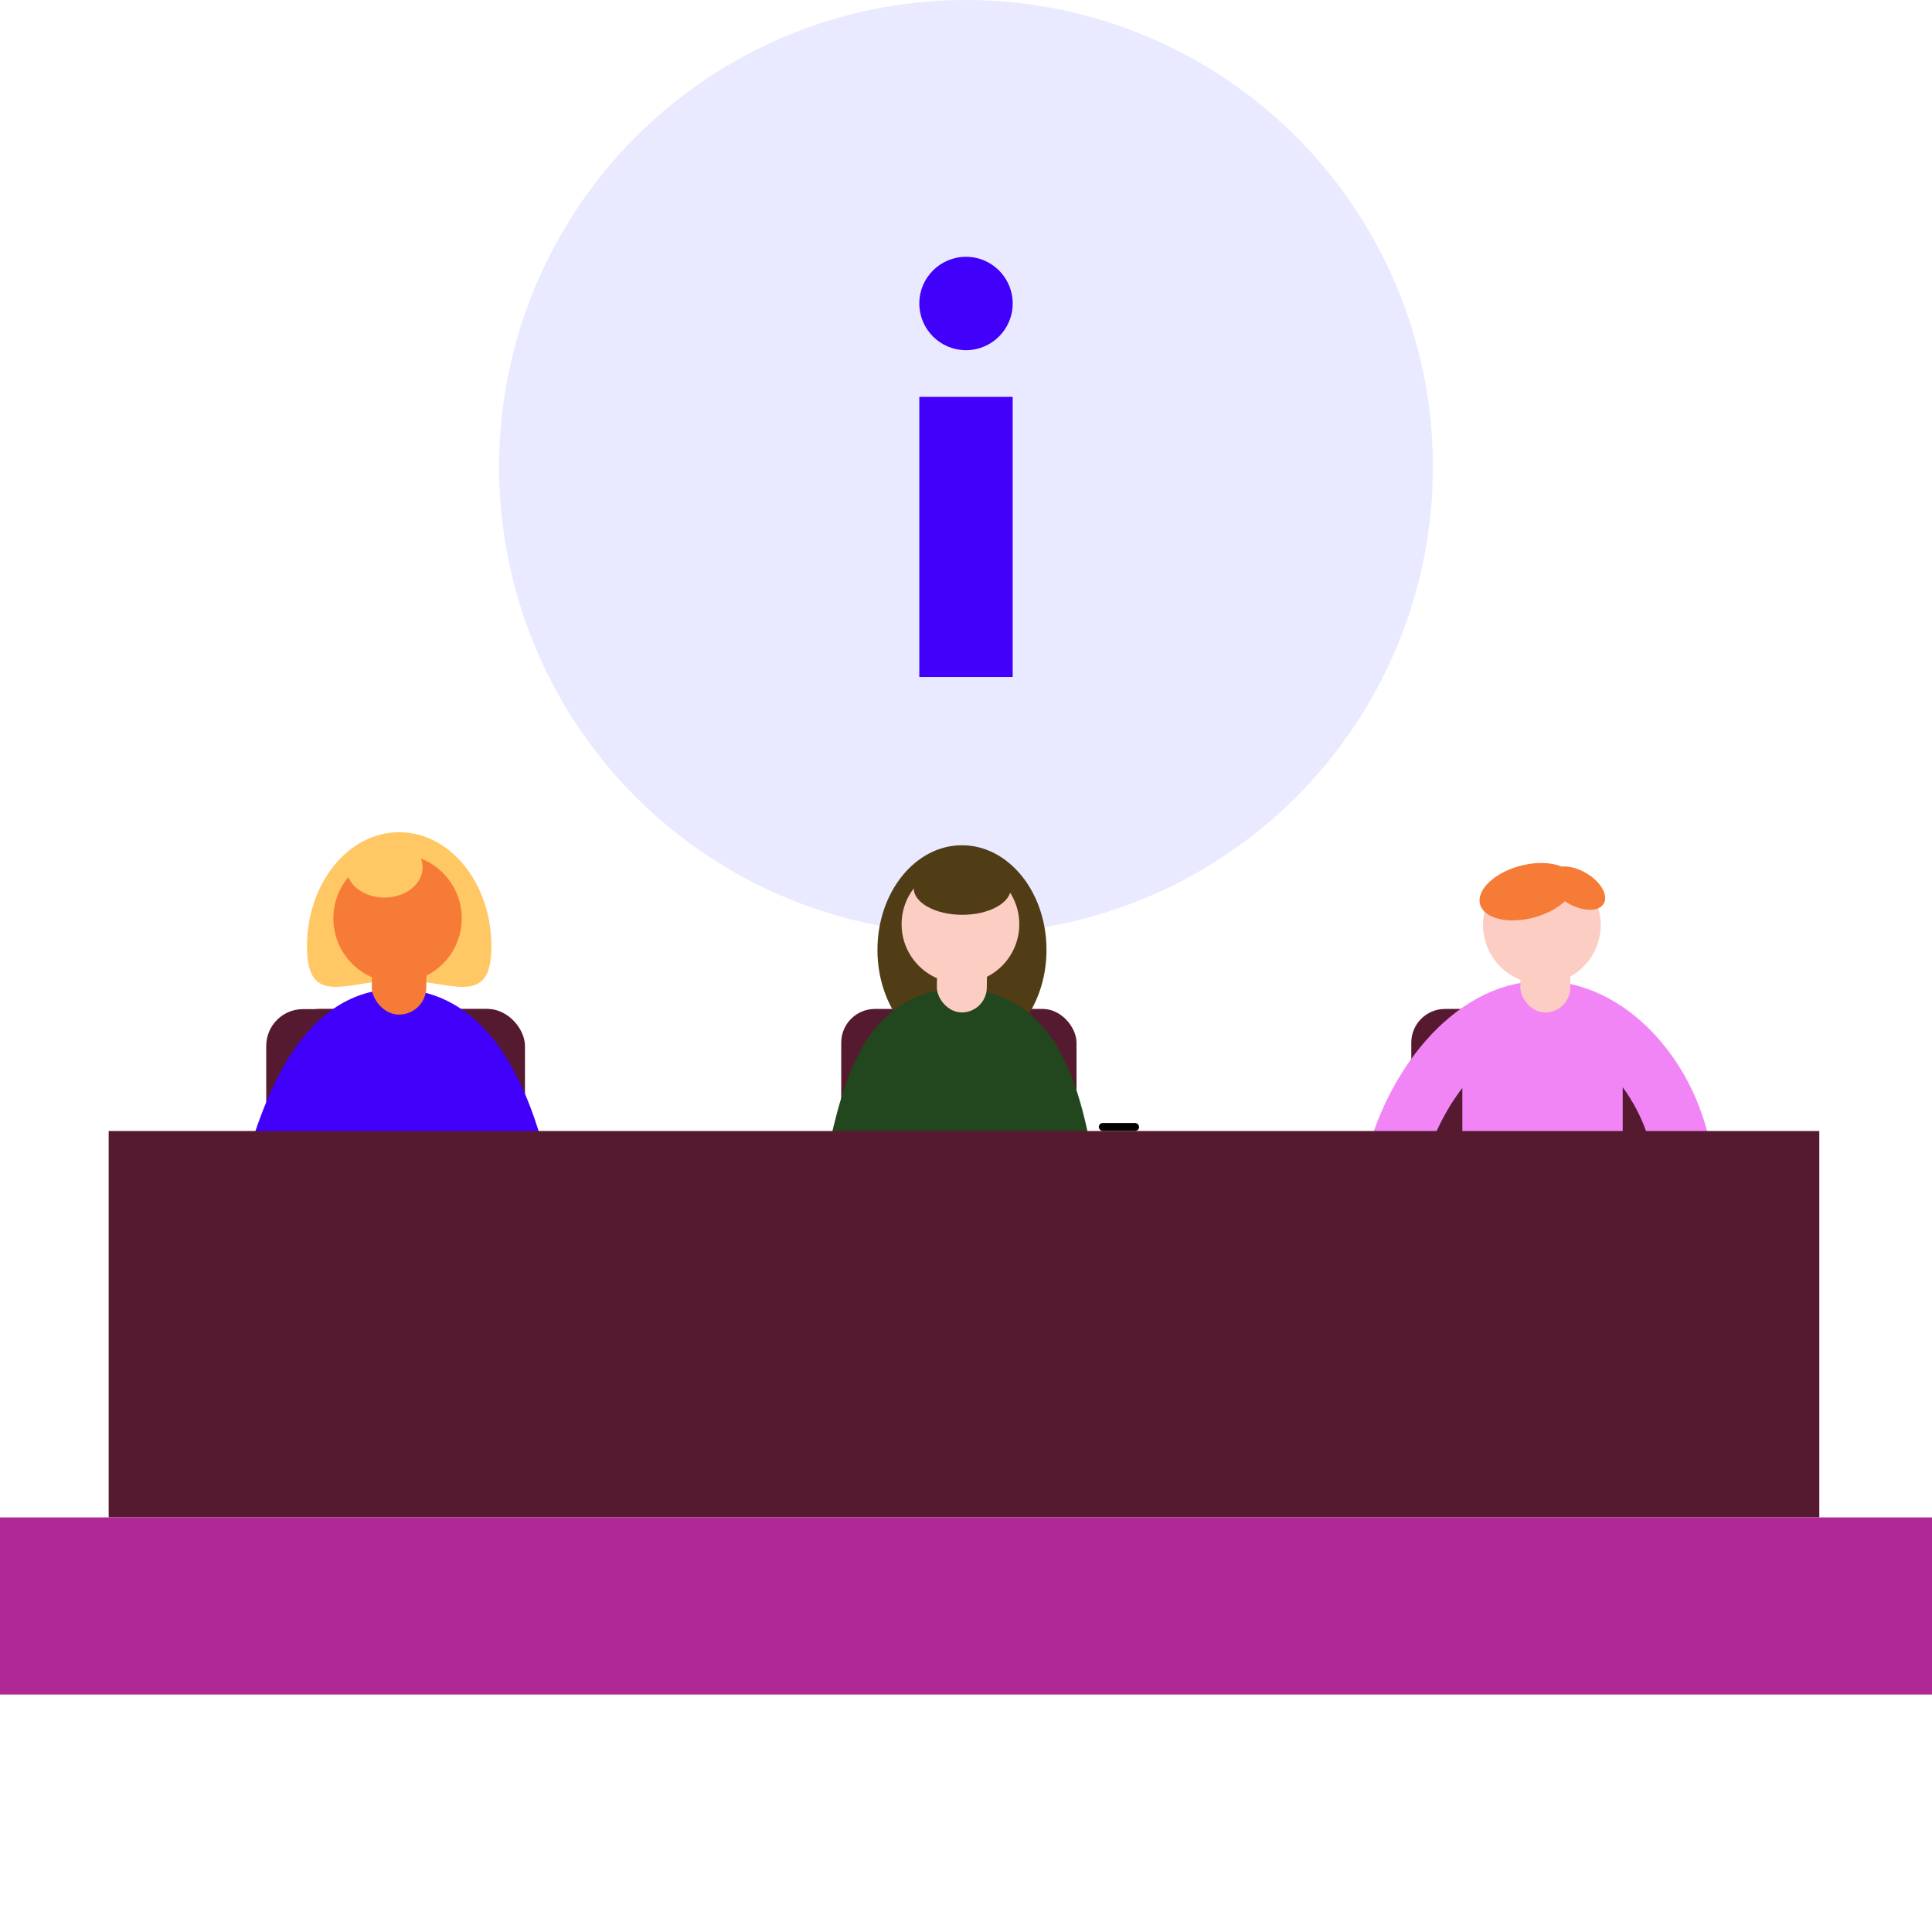 <svg width="440" height="440" viewBox="0 0 440 440" fill="none" xmlns="http://www.w3.org/2000/svg">
<rect x="0" y="0" width="440" height="440" fill="#808080" stroke="none"/>
<g clip-path="url(#clip0_22_38765)">
<rect width="440" height="440" fill="white"/>
<circle cx="220" cy="106.333" r="106.333" fill="#C9CCFF" fill-opacity="0.4"/>
<rect x="209.366" y="90.383" width="21.267" height="63.8" fill="#4100FA"/>
<circle cx="220" cy="69.117" r="10.633" fill="#4100FA"/>
<rect x="321.411" y="229.778" width="53.587" height="41.59" rx="7.678" fill="#551A30"/>
<rect x="65.083" y="229.778" width="53.587" height="41.59" rx="7.678" fill="#551A30"/>
<rect x="64.56" y="298.179" width="2.357" height="36.143" rx="1.179" fill="#4100FA"/>
<rect x="114.06" y="298.179" width="2.357" height="36.143" rx="1.179" fill="#4100FA"/>
<rect x="60.631" y="229.821" width="58.929" height="60.5" rx="8.376" fill="#551A30"/>
<rect x="54.346" y="277.75" width="71.5" height="22.786" rx="8.376" fill="#551A30"/>
<path d="M109.782 273.036C109.782 268.022 105.717 263.957 100.703 263.957C95.689 263.957 91.624 268.022 91.624 273.036H109.782ZM91.624 284.821V293.9H109.782V284.821H91.624ZM91.624 273.036V279.406H109.782V273.036H91.624ZM91.624 279.406V284.821H109.782V279.406H91.624Z" fill="black"/>
<path d="M89.352 273.036C89.352 268.022 85.287 263.957 80.273 263.957C75.259 263.957 71.195 268.022 71.195 273.036H89.352ZM71.195 284.821V293.9H89.352V284.821H71.195ZM71.195 273.036V279.406H89.352V273.036H71.195ZM71.195 279.406V284.821H89.352V279.406H71.195Z" fill="black"/>
<path d="M91.973 252.607C102.001 252.607 110.131 260.736 110.131 270.765L110.131 276.092C110.131 286.12 102.001 294.25 91.973 294.25L89.788 294.25C79.76 294.25 71.631 286.12 71.631 276.092L71.631 270.765C71.631 260.736 79.76 252.607 89.788 252.607L91.973 252.607Z" fill="black"/>
<circle cx="58.541" cy="281.16" r="6.863" transform="rotate(132.443 58.541 281.16)" fill="#F67B37"/>
<circle cx="120.613" cy="281.946" r="6.863" transform="rotate(132.443 120.613 281.946)" fill="#F67B37"/>
<path d="M111.916 215.527C111.916 229.887 102.514 223.194 90.916 223.194C79.318 223.194 69.916 229.887 69.916 215.527C69.916 201.168 79.318 189.527 90.916 189.527C102.514 189.527 111.916 201.168 111.916 215.527Z" fill="#FFC864"/>
<path d="M59.452 280.5C63.98 260.578 71.47 232.499 90.193 232.499C108.917 232.499 116.845 257.5 120.345 280.5" stroke="#4100FA" stroke-width="14.489"/>
<path d="M70.358 239.48C70.358 234.311 74.549 230.12 79.719 230.12H100.472C105.642 230.12 109.833 234.311 109.833 239.48V272.805C109.833 277.975 105.642 282.166 100.472 282.166H79.719C74.549 282.166 70.358 277.975 70.358 272.805V239.48Z" fill="#4100FA" stroke="#4100FA" stroke-width="0.597"/>
<rect x="84.837" y="213.203" width="12.403" height="17.779" rx="6.201" transform="rotate(0.787 84.837 213.203)" fill="#F67B37"/>
<circle cx="90.537" cy="209.148" r="14.62" fill="#F67B37"/>
<ellipse cx="87.541" cy="197.542" rx="8.708" ry="6.875" fill="#FFC864"/>
<circle cx="316.47" cy="267.713" r="6.291" transform="rotate(132.443 316.47 267.713)" fill="#FCCDC3"/>
<path d="M317.267 266.304C321.418 248.042 335.042 230.058 351.3 230.057C367.558 230.057 381.792 247.512 383.625 266.304" stroke="#F285F5" stroke-width="13.281"/>
<path d="M333.037 236.421C333.037 231.531 337.001 227.567 341.891 227.567H360.706C365.596 227.567 369.56 231.531 369.56 236.421V279.031C369.56 283.921 365.596 287.886 360.706 287.886H341.891C337.001 287.886 333.037 283.921 333.037 279.031V236.421Z" fill="#F285F5"/>
<rect x="346.39" y="214.202" width="11.369" height="16.298" rx="5.685" transform="rotate(0.787 346.39 214.202)" fill="#FCCDC3"/>
<circle cx="351.152" cy="210.663" r="13.402" transform="rotate(-11.122 351.152 210.663)" fill="#FCCDC3"/>
<ellipse cx="359.167" cy="202.264" rx="4.001" ry="7.025" transform="rotate(-60 359.167 202.264)" fill="#F67B37"/>
<ellipse cx="347.766" cy="203.078" rx="11.068" ry="6.087" transform="rotate(-15 347.766 203.078)" fill="#F67B37"/>
<rect x="191.583" y="229.778" width="53.587" height="41.59" rx="7.678" fill="#551A30"/>
<circle cx="183.591" cy="267.713" r="6.291" transform="rotate(132.443 183.591 267.713)" fill="#FCCDC3"/>
<ellipse cx="219.083" cy="216.333" rx="19.25" ry="23.833" fill="#503D16"/>
<path d="M193.874 268.583C198.025 250.322 201.257 231.89 218.42 231.89C235.583 231.89 240.166 250.25 243.374 271.333" stroke="#22461D" stroke-width="13.281"/>
<path d="M200.158 238.255C200.158 233.365 204.122 229.4 209.012 229.4H227.827C232.717 229.4 236.681 233.365 236.681 238.255V280.865C236.681 285.755 232.717 289.719 227.827 289.719H209.012C204.122 289.719 200.158 285.755 200.158 280.865V238.255Z" fill="#22461D"/>
<rect x="213.511" y="214.202" width="11.369" height="16.298" rx="5.685" transform="rotate(0.787 213.511 214.202)" fill="#FCCDC3"/>
<circle cx="218.735" cy="210.486" r="13.402" fill="#FCCDC3"/>
<ellipse cx="219.151" cy="202.254" rx="11.068" ry="6.087" fill="#503D16"/>
<rect x="250.25" y="255.75" width="9.167" height="1.833" rx="0.917" fill="black"/>
<rect x="24.75" y="257.583" width="389.583" height="88" fill="#551A30"/>
<rect x="-54.083" y="345.583" width="548.167" height="40.333" fill="#AF2896"/>
</g>
<defs>
<clipPath id="clip0_22_38765">
<rect width="440" height="440" fill="white"/>
</clipPath>
</defs>
</svg>
